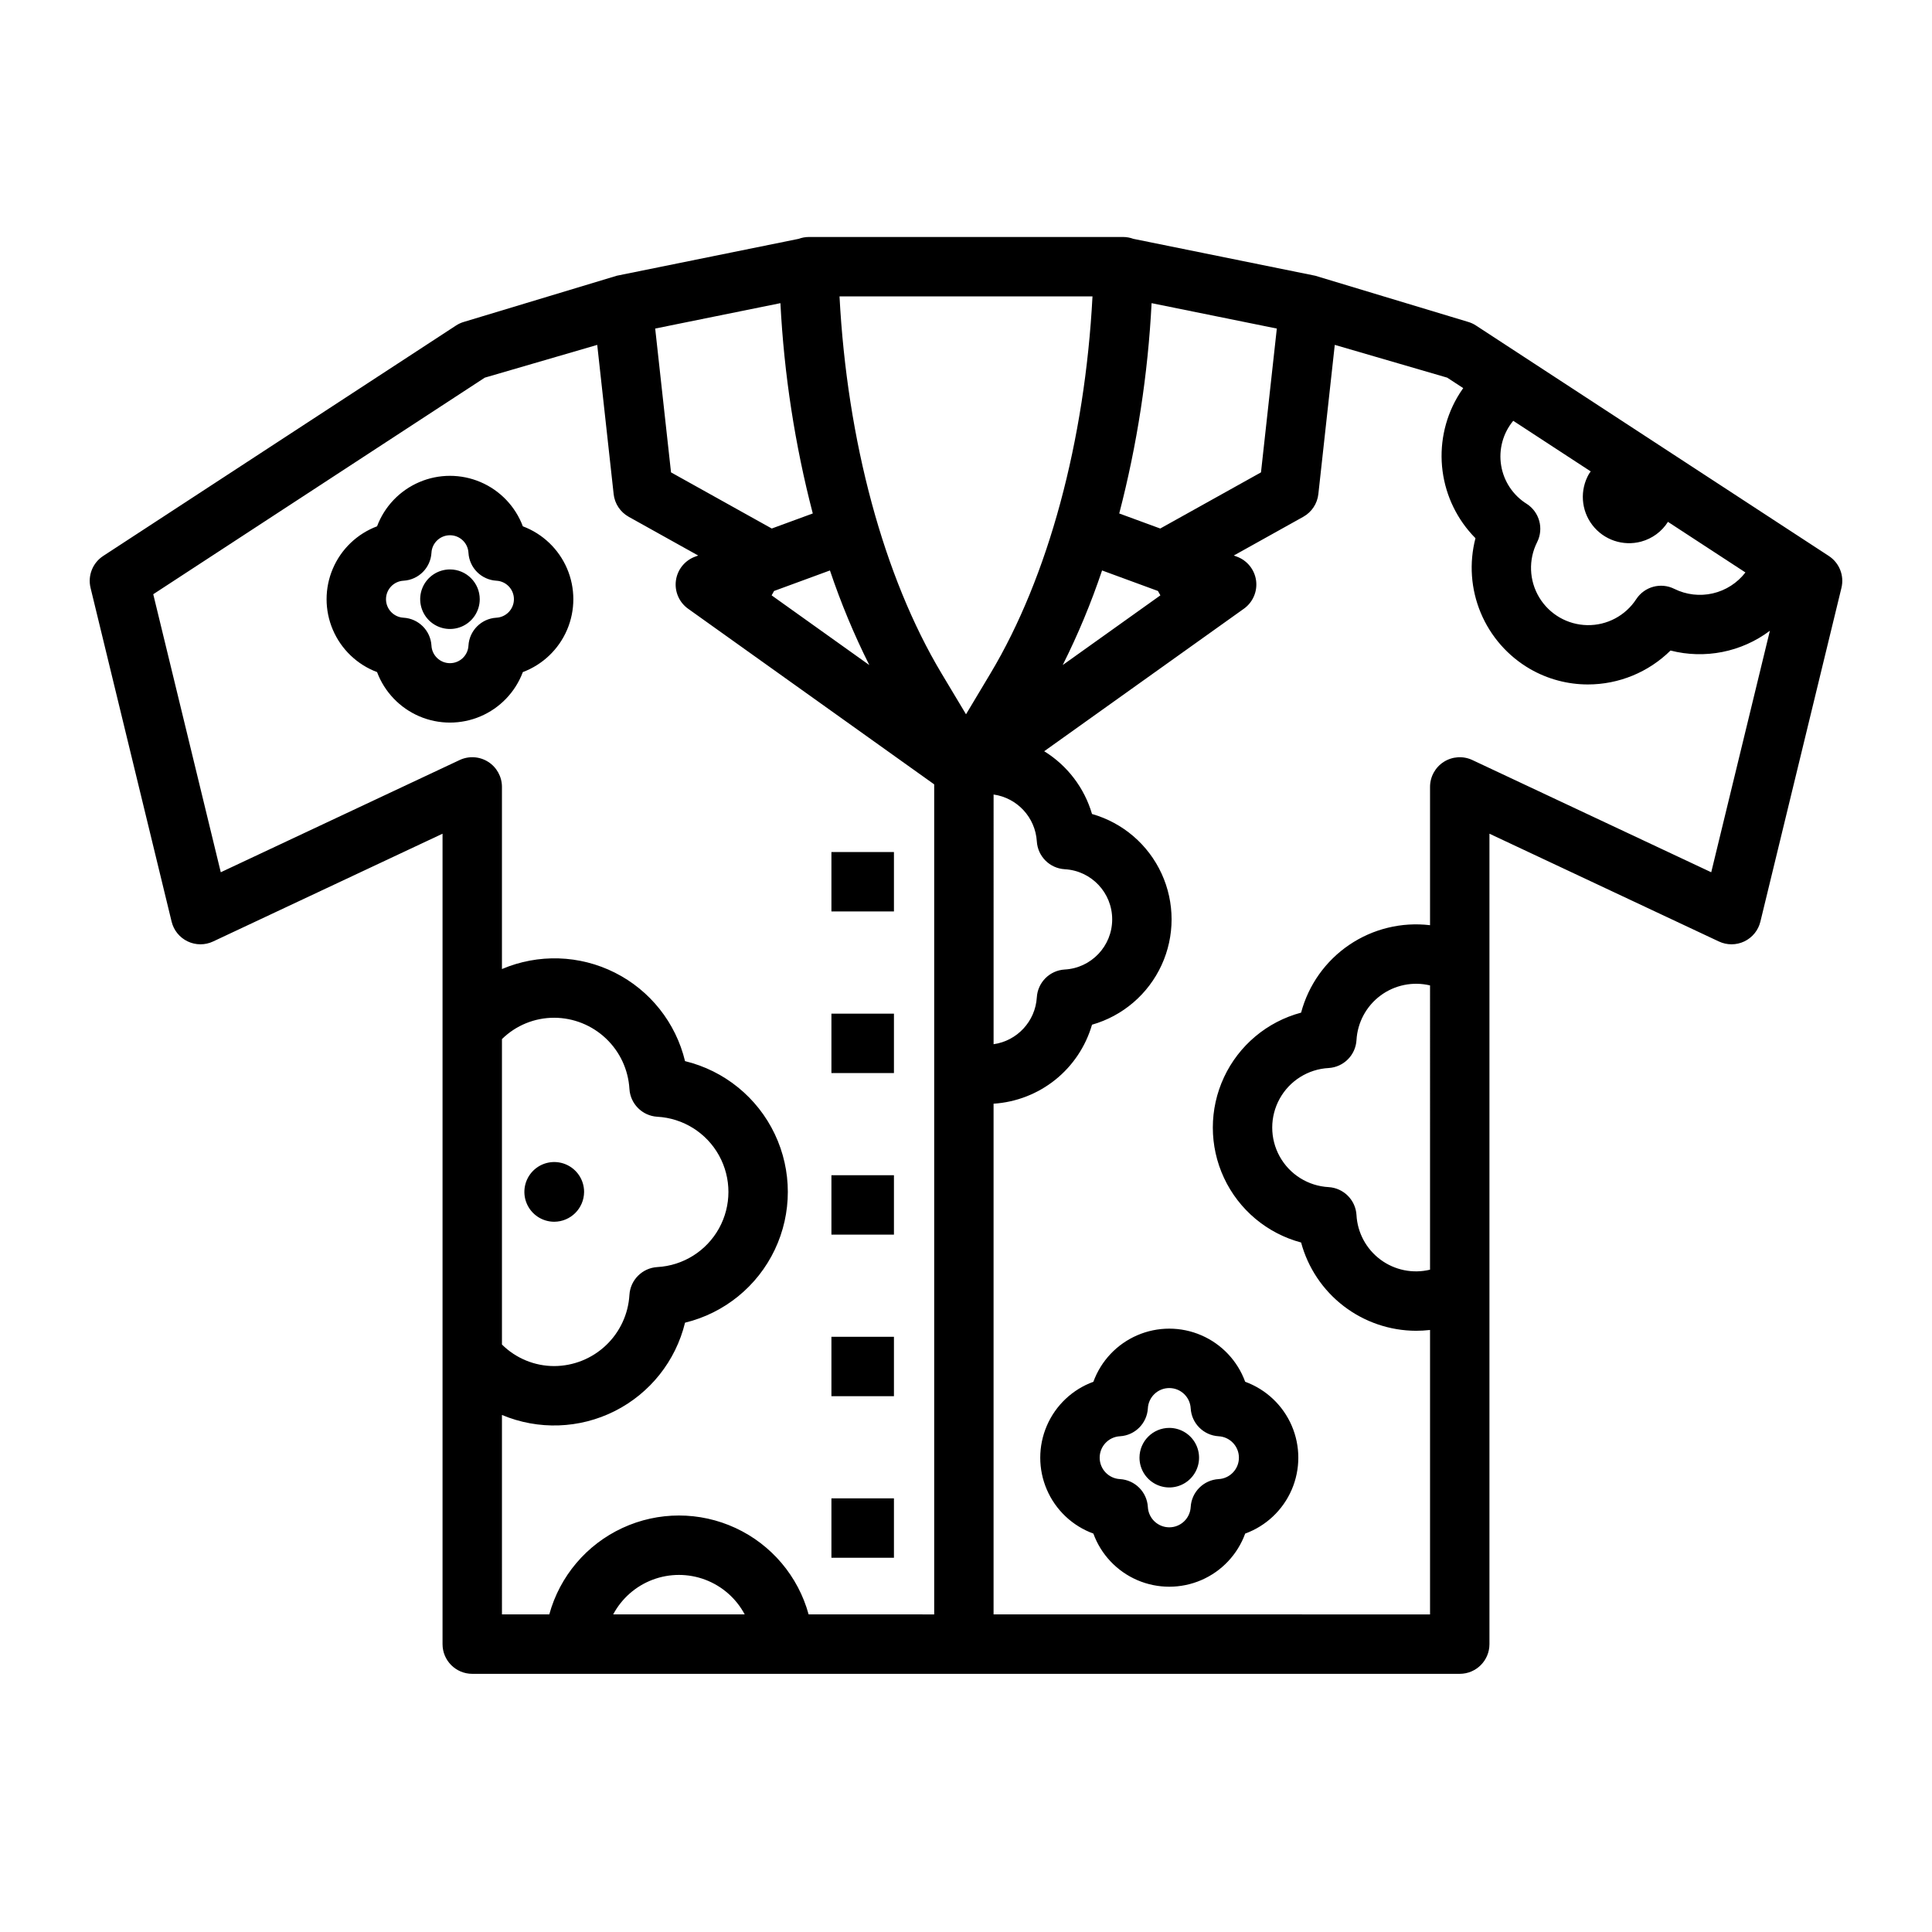 <?xml version="1.0" encoding="UTF-8"?>
<!-- Uploaded to: ICON Repo, www.svgrepo.com, Generator: ICON Repo Mixer Tools -->
<svg fill="#000000" width="800px" height="800px" version="1.1" viewBox="144 144 512 512" xmlns="http://www.w3.org/2000/svg">
 <path d="m628.66 291.34-93.504-61.07c-0.648-0.426-1.355-0.754-2.102-0.969l-40.508-12.23-48.199-9.777c-0.848-0.312-1.742-0.48-2.648-0.488h-83.395c-0.902 0.008-1.801 0.176-2.648 0.488l-48.195 9.777-40.508 12.23h-0.004c-0.742 0.215-1.453 0.543-2.102 0.969l-93.504 61.07c-2.789 1.824-4.129 5.211-3.344 8.449l21.48 88.449c0.555 2.297 2.117 4.223 4.25 5.242 2.129 1.02 4.606 1.031 6.746 0.023l60.805-28.562v214.77c0 4.348 3.523 7.871 7.871 7.871h261.7c4.348 0 7.871-3.523 7.871-7.871v-214.77l60.805 28.562c2.141 1.008 4.617 0.996 6.75-0.023 2.129-1.02 3.691-2.945 4.246-5.242l21.48-88.449c0.789-3.238-0.551-6.625-3.344-8.449zm-80.004-13.777v0.004c-3.644-2.254-6.137-5.973-6.832-10.199-0.699-4.227 0.469-8.551 3.199-11.852l20.535 13.414c-0.141 0.215-0.312 0.398-0.441 0.621l-0.004-0.004c-2.488 4.301-2.137 9.68 0.891 13.617s8.133 5.66 12.93 4.363c2.934-0.797 5.465-2.66 7.09-5.231l20.531 13.41c-2.152 2.793-5.207 4.754-8.645 5.547-3.438 0.793-7.043 0.367-10.203-1.199-3.559-1.777-7.883-0.613-10.074 2.711-2.848 4.383-7.75 6.992-12.98 6.902-5.227-0.09-10.039-2.859-12.738-7.336-2.699-4.477-2.906-10.027-0.543-14.691 1.77-3.562 0.605-7.887-2.715-10.074zm-199.52 23.051 14.809-5.438v0.004c2.887 8.59 6.371 16.965 10.43 25.07l-25.883-18.473zm58.176 53.941c6.281 0.895 11.066 6.082 11.457 12.418 0.238 3.969 3.406 7.137 7.379 7.379 7.062 0.379 12.598 6.219 12.594 13.293 0 7.074-5.535 12.91-12.598 13.289-3.973 0.242-7.137 3.41-7.375 7.379-0.391 6.332-5.176 11.52-11.457 12.414zm28.746-59.379 14.809 5.438 0.648 1.16-25.887 18.473v0.004c4.059-8.105 7.543-16.48 10.43-25.07zm4.551-15.102v0.004c4.742-18.242 7.613-36.918 8.574-55.738l33.188 6.731-4.195 38.113-26.699 14.879zm-7.086-57.527c-2.008 38.273-11.707 74.32-27.031 99.906l-6.488 10.84-6.492-10.836c-15.324-25.59-25.023-61.637-27.031-99.91zm-82.703 1.793c0.961 18.82 3.836 37.496 8.574 55.734l-10.867 3.988-26.699-14.879-4.195-38.113zm-73.797 195.03c3.699-3.637 8.676-5.668 13.863-5.656 5.094 0.02 9.988 1.984 13.688 5.488 3.703 3.504 5.93 8.281 6.231 13.371 0.242 3.969 3.406 7.133 7.375 7.375 6.859 0.375 13.043 4.25 16.367 10.262 3.324 6.008 3.324 13.309 0 19.316-3.324 6.008-9.508 9.887-16.367 10.262-3.969 0.242-7.133 3.406-7.375 7.375-0.301 5.086-2.527 9.867-6.231 13.371-3.699 3.504-8.594 5.465-13.688 5.488-5.195 0.004-10.18-2.051-13.863-5.711zm0 99.609c9.641 4.051 20.566 3.672 29.902-1.031 9.336-4.707 16.141-13.266 18.617-23.422 10.434-2.535 19.172-9.637 23.781-19.332 4.613-9.699 4.613-20.957 0-30.652-4.609-9.695-13.348-16.797-23.781-19.332-2.449-10.172-9.254-18.746-18.602-23.449-9.348-4.699-20.289-5.047-29.918-0.953v-48.262c0.004-2.695-1.375-5.203-3.648-6.648-2.277-1.445-5.133-1.625-7.57-0.477l-63.297 29.738-17.895-73.68 87.863-57.395 29.797-8.684 4.352 39.543h-0.004c0.281 2.531 1.77 4.773 3.996 6.016l18.414 10.262-0.816 0.301h-0.004c-2.738 1.008-4.699 3.445-5.086 6.34-0.391 2.891 0.852 5.762 3.227 7.457l65.219 46.547v219.97l-33.277-0.004c-2.773-10.109-9.855-18.484-19.367-22.895-9.512-4.414-20.48-4.414-29.992 0-9.508 4.41-16.594 12.785-19.367 22.895h-12.543zm64.332 52.852h-34.852c2.254-4.231 5.973-7.5 10.461-9.191 4.488-1.691 9.441-1.691 13.93 0s8.207 4.961 10.461 9.191zm181.62-91.352c-4.562 1.109-9.383 0.125-13.148-2.676-3.769-2.805-6.094-7.137-6.344-11.824-0.242-3.973-3.406-7.137-7.375-7.379-5.438-0.293-10.34-3.363-12.977-8.125-2.637-4.762-2.637-10.547 0-15.309 2.637-4.762 7.535-7.836 12.973-8.129 3.969-0.238 7.137-3.406 7.379-7.379 0.262-4.684 2.586-9.012 6.352-11.816 3.762-2.801 8.574-3.789 13.141-2.695zm74.52-105.32-63.301-29.738c-2.438-1.148-5.293-0.965-7.566 0.477-2.277 1.445-3.652 3.953-3.652 6.648v36.645-0.004c-7.531-0.895-15.133 0.953-21.41 5.211-6.277 4.254-10.809 10.633-12.762 17.961-9.008 2.406-16.492 8.676-20.434 17.129-3.945 8.449-3.945 18.211 0 26.664 3.941 8.449 11.426 14.719 20.434 17.125 1.809 6.699 5.769 12.621 11.277 16.848 5.504 4.227 12.246 6.527 19.184 6.547 1.242 0 2.481-0.074 3.711-0.215v75.379l-115.67-0.004v-135.34c5.973-0.383 11.684-2.598 16.355-6.34 4.668-3.746 8.066-8.844 9.734-14.594 8.152-2.32 14.883-8.086 18.43-15.789 3.543-7.699 3.543-16.566 0-24.266-3.547-7.703-10.277-13.469-18.43-15.789-2.023-6.918-6.539-12.844-12.672-16.629l52.922-37.77c2.375-1.695 3.617-4.566 3.231-7.457-0.391-2.894-2.352-5.332-5.09-6.34l-0.816-0.301 18.414-10.262c2.223-1.242 3.711-3.484 3.992-6.016l4.352-39.543 29.793 8.684 4.246 2.773c-0.586 0.82-1.133 1.672-1.641 2.551v0.004c-3.367 5.883-4.715 12.711-3.832 19.434s3.945 12.973 8.719 17.789c-1.711 6.562-1.223 13.504 1.391 19.762 2.609 6.258 7.199 11.488 13.07 14.891 4.664 2.688 9.953 4.102 15.34 4.102 8.191 0 16.055-3.231 21.887-8.988 9.117 2.34 18.805 0.414 26.332-5.238zm-216.59 10.387h-16.57v-15.742h16.57zm0 42.82h-16.57v-15.742h16.57zm0 42.82h-16.57v-15.742h16.57zm0 42.82h-16.57v-15.742h16.57zm0 42.82h-16.57v-15.742h16.57zm52.852-46.641c-5.535 2.016-9.996 6.227-12.328 11.637-2.336 5.414-2.336 11.547 0 16.957 2.332 5.41 6.793 9.621 12.328 11.637 2.016 5.539 6.227 10 11.637 12.332 5.41 2.332 11.543 2.332 16.957 0 5.41-2.332 9.617-6.793 11.637-12.332 5.535-2.016 9.996-6.227 12.332-11.637 2.332-5.41 2.332-11.547 0-16.957-2.336-5.41-6.797-9.621-12.332-11.637-2.019-5.535-6.227-9.996-11.637-12.328-5.414-2.336-11.547-2.336-16.957 0-5.41 2.332-9.621 6.793-11.637 12.328zm25.793 7.062c0.238 3.969 3.406 7.133 7.375 7.375 3.023 0.152 5.402 2.648 5.402 5.68 0 3.027-2.379 5.523-5.402 5.676-3.969 0.242-7.137 3.406-7.375 7.375-0.152 3.027-2.652 5.402-5.68 5.402-3.031-0.004-5.527-2.379-5.676-5.406-0.242-3.965-3.406-7.129-7.375-7.371-3.023-0.156-5.394-2.652-5.394-5.676 0-3.027 2.371-5.523 5.394-5.68 3.969-0.238 7.133-3.402 7.375-7.371 0.152-3.027 2.648-5.402 5.676-5.402s5.523 2.371 5.68 5.398zm-5.68 5.16c3.195 0 6.07 1.922 7.293 4.871 1.223 2.949 0.547 6.344-1.711 8.602-2.254 2.258-5.648 2.934-8.598 1.711-2.949-1.219-4.875-4.098-4.875-7.289 0.008-4.356 3.535-7.887 7.891-7.894zm-171.31-238.93c-1.98-5.273-6.027-9.504-11.207-11.719-5.18-2.211-11.039-2.211-16.215 0-5.18 2.215-9.23 6.445-11.211 11.719-5.269 1.98-9.504 6.031-11.715 11.211-2.215 5.176-2.215 11.035 0 16.215 2.211 5.176 6.445 9.227 11.715 11.207 1.98 5.273 6.031 9.508 11.207 11.723 5.18 2.211 11.039 2.211 16.219 0 5.18-2.215 9.227-6.449 11.207-11.723 5.273-1.98 9.508-6.027 11.723-11.207 2.211-5.18 2.211-11.039 0-16.219-2.215-5.176-6.449-9.227-11.723-11.207zm-7.031 24.223h0.004c-3.973 0.238-7.141 3.406-7.383 7.375-0.125 2.617-2.281 4.672-4.902 4.672-2.617 0-4.777-2.051-4.906-4.668-0.238-3.973-3.406-7.141-7.379-7.379-2.613-0.133-4.668-2.289-4.668-4.906s2.055-4.773 4.668-4.902c3.973-0.242 7.141-3.41 7.379-7.383 0.133-2.613 2.289-4.664 4.906-4.664s4.773 2.055 4.902 4.668c0.242 3.973 3.41 7.137 7.383 7.379 2.613 0.129 4.664 2.285 4.664 4.902s-2.051 4.773-4.664 4.906zm-4.394-4.906h0.004c0 3.191-1.922 6.07-4.871 7.293-2.949 1.219-6.344 0.543-8.602-1.711-2.254-2.258-2.93-5.652-1.711-8.602 1.223-2.949 4.102-4.871 7.293-4.871 4.356 0.008 7.883 3.535 7.891 7.891zm19.742 164.98h0.004c-3.203 0-6.086-1.926-7.312-4.883-1.227-2.957-0.547-6.359 1.715-8.625 2.262-2.262 5.664-2.938 8.621-1.715 2.957 1.227 4.887 4.109 4.887 7.309-0.02 4.363-3.551 7.894-7.91 7.914z"/>
</svg>